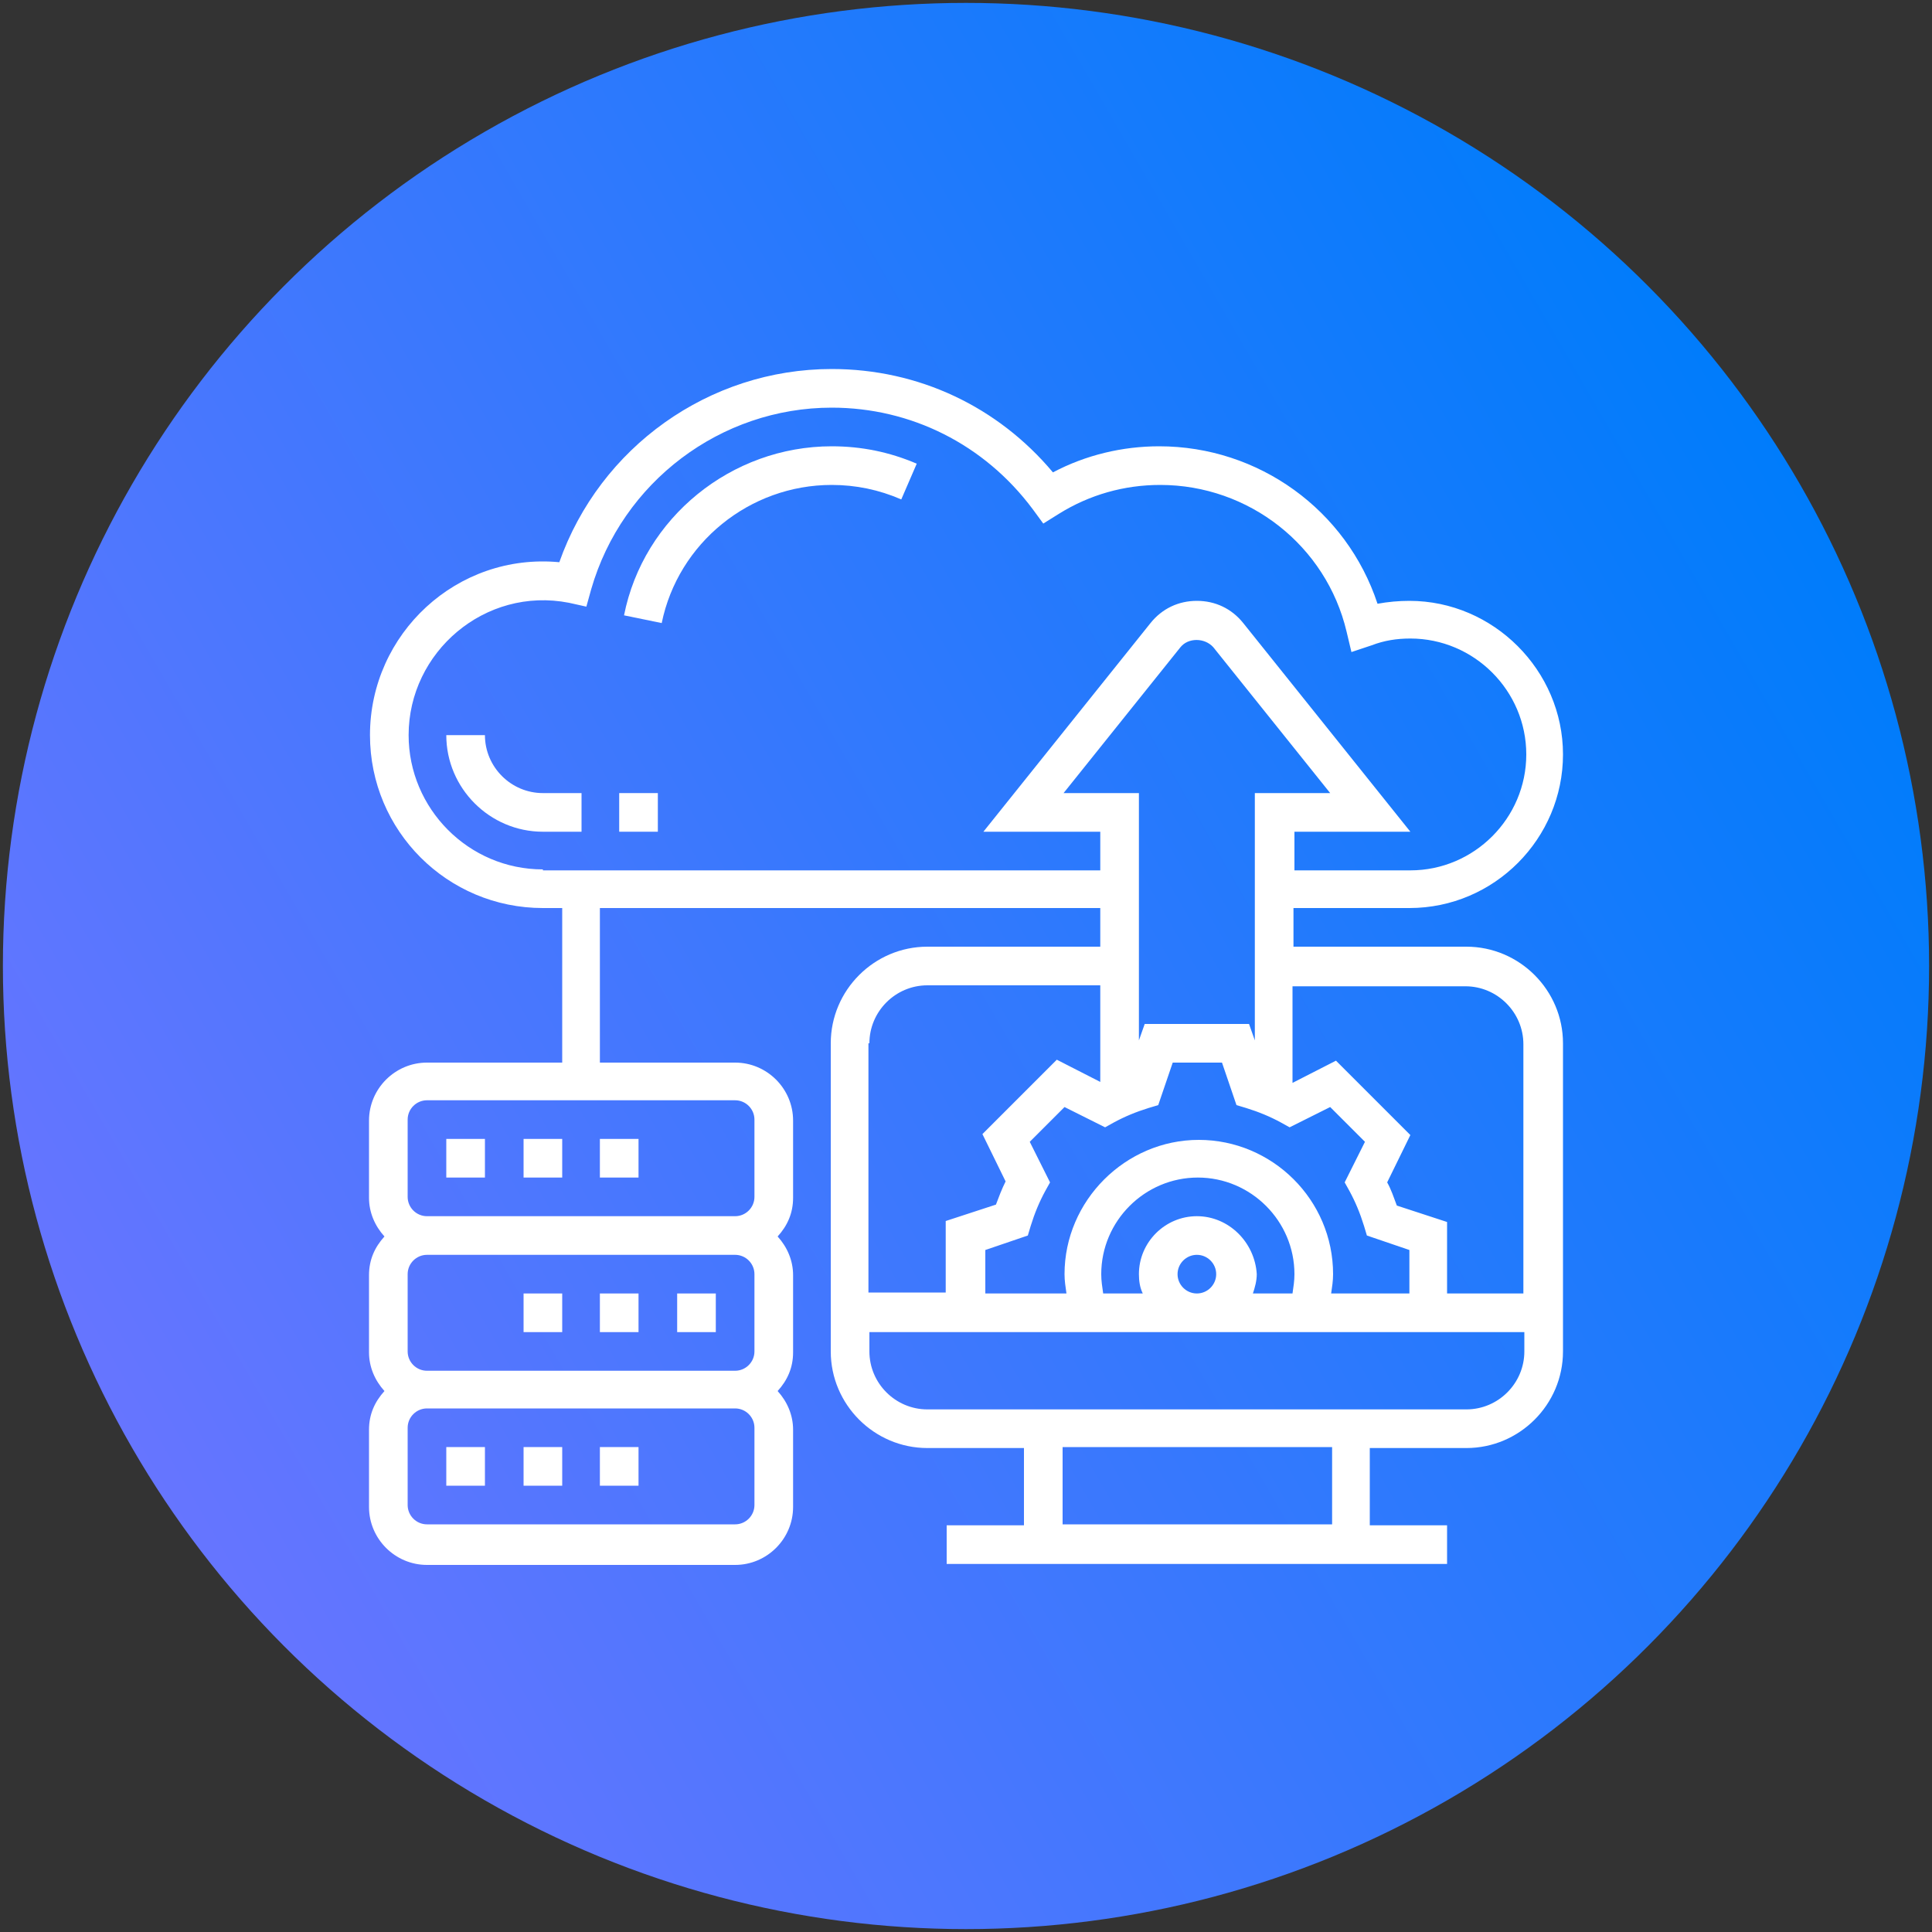 <?xml version="1.0" encoding="utf-8"?>
<!-- Generator: Adobe Illustrator 25.4.1, SVG Export Plug-In . SVG Version: 6.00 Build 0)  -->
<svg version="1.1" id="Layer_1" xmlns="http://www.w3.org/2000/svg" xmlns:xlink="http://www.w3.org/1999/xlink" x="0px" y="0px"
	 viewBox="0 0 200 200" style="enable-background:new 0 0 200 200;" xml:space="preserve">
<rect x="0" y="0" width="200" height="200" fill="#333333" stroke="none"/>
<style type="text/css">
	.st0{fill:url(#SVGID_1_);}
	.st1{display:none;}
	.st2{display:inline;fill:#FFFFFF;}
	.st3{display:inline;}
	.st4{fill:#FFFFFF;}
	.st5{fill-rule:evenodd;clip-rule:evenodd;fill:#FFFFFF;}
	.st6{display:none;fill:#FFFFFF;}
</style>
<linearGradient id="SVGID_1_" gradientUnits="userSpaceOnUse" x1="13.622" y1="149.87" x2="186.378" y2="50.13">
	<stop  offset="0" style="stop-color:#6675FF"/>
	<stop  offset="1" style="stop-color:#007CFB"/>
</linearGradient>
<circle class="st0" cx="100" cy="100" r="99.7"/>
<g class="st1">
	<path class="st2" d="M156.8,135.9h-1.9V65.9c0-1-0.8-1.9-1.9-1.9h-26.8c-8.3-14.5-26.8-19.5-41.3-11.1c-4.6,2.7-8.5,6.5-11.1,11.1
		H47c-1,0-1.9,0.8-1.9,1.9v70.1h-1.9c-1,0-1.9,0.8-1.9,1.9c0,7.3,5.9,13.3,13.3,13.3l90.8,0.1h0c7.4,0,13.4-6,13.4-13.4
		C158.7,136.8,157.9,135.9,156.8,135.9z M151.1,67.7v3.8h-21.8c-0.3-1.3-0.7-2.6-1.2-3.8H151.1z M100,52.6
		c14.6,0,26.5,11.9,26.5,26.5s-11.9,26.5-26.5,26.5S73.5,93.8,73.5,79.1C73.5,64.5,85.4,52.6,100,52.6z M71.9,67.7
		c-0.5,1.2-0.9,2.5-1.2,3.8H48.9v-3.8H71.9z M48.9,75.3H70c-2.2,16.6,9.5,31.8,26.1,34s31.8-9.5,34-26.1c0.4-2.6,0.4-5.3,0-8h21.1
		v60.6h-32.2c-0.2,0-0.5,0-0.7,0.1l-9.1,3.7H90.9l-9.1-3.7c-0.2-0.1-0.5-0.1-0.7-0.1H48.9V75.3z M152.1,144.6
		c-1.8,1.8-4.2,2.8-6.8,2.8l0,0l-90.8-0.1c-4.5,0-8.4-3.2-9.3-7.6h35.4l9.1,3.7c0.2,0.1,0.5,0.1,0.7,0.1h18.9c0.2,0,0.5,0,0.7-0.1
		l9.1-3.7h35.4C154.4,141.6,153.5,143.3,152.1,144.6z"/>
	<path class="st2" d="M81.1,86.7V75.3h0.5l3.4,10.1c0.3,0.8,1,1.3,1.8,1.3h3.8c1,0,1.9-0.8,1.9-1.9V71.5h-3.8v11.4h-0.5l-3.4-10.1
		c-0.3-0.8-1-1.3-1.8-1.3h-3.8c-1,0-1.9,0.8-1.9,1.9v13.3H81.1z"/>
	<path class="st2" d="M96.2,86.7h9.5v-3.8h-7.6V81h5.7v-3.8h-5.7v-1.9h7.6v-3.8h-9.5c-1,0-1.9,0.8-1.9,1.9v11.4
		C94.3,85.8,95.2,86.7,96.2,86.7z"/>
	<path class="st2" d="M109.5,86.7h11.4c1,0,1.9-0.8,1.9-1.9V71.5h-3.8v11.4H117v-9.5h-3.8v9.5h-1.9V71.5h-3.8v13.3
		C107.6,85.8,108.4,86.7,109.5,86.7z"/>
	<path class="st2" d="M77.9,109.9l-2.8,2.4c-3.7-5.1-10.8-6.3-16-2.6c-5.1,3.7-6.3,10.8-2.6,16c3.7,5.1,10.8,6.3,16,2.6
		c3.9-2.8,5.7-7.8,4.3-12.4l3.6-3.1L77.9,109.9z M73.5,118.9c0,4.2-3.4,7.6-7.6,7.6c-4.2,0-7.6-3.4-7.6-7.6c0-4.2,3.4-7.6,7.6-7.6
		c2.6,0,5,1.3,6.4,3.4l-6.2,5.3l-2.5-2.5l-2.7,2.7l3.8,3.8c0.7,0.7,1.8,0.7,2.6,0.1l6.3-5.4C73.5,118.8,73.5,118.8,73.5,118.9z"/>
</g>
<g class="st1">
	<g id="Page-1_7_" class="st3">
		<g id="_x30_08---Repair-Computer" transform="translate(-1)">
			<path id="Shape_00000034072462941221458660000013903321154627545526_" class="st4" d="M146.9,49H55.1c-2.9,0.1-5.2,2.5-5.1,5.4
				v74.2c-0.1,2.9,2.2,5.3,5.1,5.4h29.6l-3.4,6.8h-5.8c-2.8,0-5.1,2.3-5.1,5.1s2.3,5.1,5.1,5.1h51c2.8,0,5.1-2.3,5.1-5.1
				s-2.3-5.1-5.1-5.1h-5.8l-3.4-6.8h29.6c2.9-0.1,5.2-2.5,5.1-5.4V54.4C152.1,51.5,149.8,49.1,146.9,49z M55.1,52.4h91.9
				c1,0.1,1.8,1,1.7,2v66H53.4v-66C53.3,53.4,54.1,52.5,55.1,52.4L55.1,52.4z M128.2,145.9c0,0.9-0.8,1.7-1.7,1.7h-51
				c-0.9,0-1.7-0.8-1.7-1.7c0-0.9,0.8-1.7,1.7-1.7h51C127.5,144.2,128.2,145,128.2,145.9z M117,140.8H85l3.4-6.8h25.1L117,140.8z
				 M146.9,130.6H55.1c-1-0.1-1.8-1-1.7-2v-4.8h95.3v4.8C148.7,129.6,147.9,130.5,146.9,130.6L146.9,130.6z"/>
			<path id="Shape_19_" class="st4" d="M72.8,114.6c3.3,3.3,8.6,3.3,11.9,0l15-15l14.5,14.5c4,4,10.5,4,14.4,0c4-4,4-10.5,0-14.4
				l-8.4-8.4c7.4-3.1,12-10.6,11.3-18.7c-0.1-1.6-1.2-3-2.7-3.5c-1.5-0.6-3.3-0.2-4.4,1l-4.8,4.7c-0.4,0.4-0.9,0.5-1.4,0.5l-4.2-0.6
				c-0.7-0.1-1.3-0.7-1.4-1.4l-0.6-4.1c-0.1-0.5,0.1-1,0.5-1.4l4.7-4.7c1.2-1.2,1.5-2.9,1-4.4c-0.5-1.5-1.9-2.6-3.5-2.7
				c-4.9-0.4-9.7,1.1-13.4,4.2c-3.7,3.1-6.1,7.6-6.5,12.5l-6.3-6.4l-2.3-4.6c-0.6-1.1-1.6-2.1-2.7-2.6l-6.9-2.9
				c-1.3-0.6-2.9-0.3-3.9,0.8L71.4,58c-1,1-1.3,2.6-0.8,3.9l2.9,6.9c0.5,1.2,1.4,2.1,2.6,2.7l4.5,2.3l10.4,10.5l-18.3,18.3
				C69.6,105.9,69.6,111.3,72.8,114.6L72.8,114.6z M126.2,102c1.7,1.7,2.4,4.2,1.8,6.6c-0.6,2.3-2.5,4.2-4.8,4.8
				c-2.4,0.6-4.9,0-6.6-1.8l-14.5-14.5l3.6-3.6l14.5,14.5c0.7,0.6,1.7,0.6,2.4,0c0.7-0.7,0.7-1.7,0-2.4l-13.4-13.4
				c2.4,0.5,4.9,0.6,7.3,0.1L126.2,102z M82.9,71.3c-0.1-0.1-0.3-0.2-0.5-0.3l-4.7-2.4c-0.4-0.2-0.8-0.6-1-1l-2.9-6.9
				c0-0.1,0-0.1,0-0.2l1.2-1.2c0.1-0.1,0.1-0.1,0.2,0l6.9,2.9c0.5,0.2,0.8,0.5,1.1,1l2.4,4.8c0.1,0.2,0.2,0.3,0.3,0.4l9.2,9.3
				c0.1,0.8,0.3,1.5,0.6,2.3L93.5,82L82.9,71.3z M75.2,105.1l23.5-23.5c0.5-0.5,0.6-1.2,0.4-1.8c-1.8-4.6-1.2-9.9,1.6-14
				c2.8-4.1,7.4-6.6,12.4-6.6c0.4,0,0.9,0,1.4,0.1c0.3,0,0.5,0.2,0.6,0.5c0.1,0.3,0.1,0.6-0.2,0.9l-4.7,4.7
				c-1.1,1.1-1.7,2.7-1.4,4.3l0.6,4.1c0.3,2.2,2.1,4,4.3,4.3l4.2,0.6c1.6,0.2,3.1-0.3,4.3-1.4l4.8-4.7c0.2-0.2,0.6-0.3,0.9-0.2
				c0.3,0.1,0.5,0.3,0.5,0.6c0.4,4.4-1.2,8.8-4.3,12c-4.2,4.2-10.6,5.6-16.1,3.4c-0.6-0.2-1.3-0.1-1.8,0.4l-23.5,23.5
				c-1.3,1.3-3.1,1.8-4.8,1.3c-1.7-0.5-3.1-1.8-3.5-3.5C73.5,108.2,74,106.3,75.2,105.1L75.2,105.1z"/>
			<path id="Path_15_" class="st5" d="M81.2,107.9c0.5,0,0.9-0.2,1.2-0.5l17.8-17.8c0.4-0.4,0.6-1.1,0.4-1.6c-0.2-0.6-0.6-1-1.2-1.2
				s-1.2,0-1.6,0.4L80,105c-0.5,0.5-0.6,1.2-0.4,1.9C79.9,107.5,80.5,107.9,81.2,107.9L81.2,107.9z"/>
		</g>
	</g>
</g>
<g class="st1">
	<g id="Page-1_9_" class="st3">
		<g id="_x30_10---PC-Tower-Repair">
			<path id="Shape_23_" class="st4" d="M60.6,143.7v1.9c0,3,2.4,5.4,5.4,5.4h14.3c3,0,5.4-2.4,5.4-5.4v-1.8h35.7v1.8
				c0,3,2.4,5.4,5.4,5.4h14.3c3,0,5.4-2.4,5.4-5.4v-1.8c3,0,5.4-2.4,5.4-5.4V69.7l5.5-5.5c1.4-1.3,1.9-3.3,1.5-5.1
				c-1-3.6-3-6.8-5.7-9.3c-2.5-2.7-5.7-4.7-9.3-5.7c-1.9-0.4-3.8,0.1-5.1,1.5L133,51H62.4c-5.9,0-10.7,4.8-10.7,10.7v71.4
				C51.7,138.4,55.4,142.8,60.6,143.7L60.6,143.7z M82,145.6c0,1-0.8,1.8-1.8,1.8H65.9c-1,0-1.8-0.8-1.8-1.8v-1.8H82L82,145.6
				L82,145.6z M142.7,145.6c0,1-0.8,1.8-1.8,1.8h-14.3c-1,0-1.8-0.8-1.8-1.8v-1.8h17.8V145.6z M141,48.1c0.4-0.5,1.1-0.7,1.7-0.6
				c2.9,0.9,5.6,2.5,7.6,4.8c2.2,2.1,3.9,4.7,4.8,7.6c0.1,0.6-0.1,1.3-0.6,1.7l-13.3,13.2c-2-0.8-4.3-0.3-5.8,1.3
				c-1.5,1.5-2,3.8-1.2,5.8l-0.9,0.9c-0.6,0.7-1.6,0.8-2.3,0.2l-11.5-11.5c-0.3-0.3-0.4-0.6-0.4-1c0-0.5,0.2-0.9,0.6-1.3l1-0.9
				c2,0.8,4.3,0.3,5.8-1.3s2-3.8,1.2-5.8L141,48.1z M124.2,61.8c0,0.3,0.1,0.6,0.2,0.9c0.2,0.7,0,1.4-0.5,2c-0.5,0.5-1.3,0.7-2,0.5
				c-1.4-0.6-2.9-0.2-3.9,0.8l-0.9,0.9c-1,1-1.6,2.3-1.6,3.6c-0.1,1.4,0.4,2.7,1.4,3.7l2,2L102,93l-3.9,1.7c0,0-0.1,0-0.1,0v-33
				H124.2z M124,81.2l-16.9,16.9c-0.3,0.3-0.6,0.7-0.8,1.1l-1.7,3.9c-0.2,0.5-0.6,1-1.1,1.2l-6.8,3.8l-2.2-2.2l3.8-6.8
				c0.3-0.5,0.7-0.9,1.2-1.1l3.9-1.7c0.4-0.2,0.8-0.4,1.1-0.8l16.9-16.9L124,81.2z M101.6,124.2h-3.6v-7.1h3.6V124.2z M101.6,113.5
				h-3.6v-2.1c0.1,0,0.1,0,0.2-0.1l3.4-1.9L101.6,113.5L101.6,113.5z M105.2,107.5L105.2,107.5c1.2-0.7,2.2-1.7,2.7-2.9h18.7V126
				h-21.4L105.2,107.5z M94.5,98.6l-3.2,5.8c-0.7,1.3-0.5,2.8,0.6,3.8l2.5,2.5c0,0,0.1,0.1,0.1,0.1v22.3H71.1
				c-0.8-4.5-4.3-8-8.8-8.8l0-53.9c4.5-0.8,8-4.3,8.7-8.8h23.4V98.6z M98.1,127.8h4.1c0.6,1.1,1.8,1.8,3.1,1.8h21.4
				c2,0,3.6-1.6,3.6-3.6v-21.4c0-2-1.6-3.6-3.6-3.6h-17.2l0.2-0.4l16.9-16.9l2,2c0.9,0.9,2.2,1.4,3.5,1.4c1.5,0,2.9-0.6,3.9-1.6
				l0.9-0.9c1.1-1,1.4-2.6,0.8-3.9c-0.2-0.7,0-1.4,0.5-2c0.5-0.5,1.3-0.7,2-0.5c0.3,0.1,0.6,0.2,0.9,0.2l0,46
				c-4.5,0.8-8,4.3-8.8,8.8H98.1V127.8z M55.2,61.8c0-3.9,3.2-7.1,7.1-7.1h67.1l-3.6,3.6H71.1c-1.7,0-3.2,1.3-3.5,3
				c-0.5,3-2.8,5.3-5.8,5.8c-1.7,0.3-3,1.8-3,3.5v53.9c0,1.7,1.3,3.2,3,3.5c3,0.5,5.3,2.8,5.8,5.8c0.3,1.7,1.8,3,3.5,3h61
				c1.7,0,3.2-1.3,3.5-3c0.5-3,2.8-5.3,5.8-5.8c1.7-0.3,3-1.8,3-3.5V76.8l3.6-3.6v65.3c0,1-0.8,1.8-1.8,1.8H62.4
				c-3.9,0-7.1-3.2-7.1-7.1V61.8z"/>
			<path id="Shape_22_" class="st4" d="M83.8,108.2H71.3c-3,0-5.4,2.4-5.4,5.4v3.6c0,3,2.4,5.4,5.4,5.4h12.5c3,0,5.4-2.4,5.4-5.4
				v-3.6C89.1,110.6,86.7,108.2,83.8,108.2L83.8,108.2z M85.6,117.1c0,1-0.8,1.8-1.8,1.8H71.3c-1,0-1.8-0.8-1.8-1.8v-3.6
				c0-1,0.8-1.8,1.8-1.8h12.5c1,0,1.8,0.8,1.8,1.8V117.1z"/>
			<path id="Shape_21_" class="st4" d="M83.8,90.3H71.3c-3,0-5.4,2.4-5.4,5.4v3.6c0,3,2.4,5.4,5.4,5.4h12.5c3,0,5.4-2.4,5.4-5.4
				v-3.6C89.1,92.7,86.7,90.3,83.8,90.3L83.8,90.3z M85.6,99.2c0,1-0.8,1.8-1.8,1.8H71.3c-1,0-1.8-0.8-1.8-1.8v-3.6
				c0-1,0.8-1.8,1.8-1.8h12.5c1,0,1.8,0.8,1.8,1.8V99.2z"/>
			<path id="Shape_20_" class="st4" d="M65.9,77.8v3.6c0,3,2.4,5.4,5.4,5.4h12.5c3,0,5.4-2.4,5.4-5.4v-3.6c0-3-2.4-5.4-5.4-5.4H71.3
				C68.3,72.5,65.9,74.9,65.9,77.8L65.9,77.8z M69.5,77.8c0-1,0.8-1.8,1.8-1.8h12.5c1,0,1.8,0.8,1.8,1.8v3.6c0,1-0.8,1.8-1.8,1.8
				H71.3c-1,0-1.8-0.8-1.8-1.8V77.8z"/>
			<g>
				<path id="Path_12_" class="st5" d="M85.6,126h-8.9c-1,0-1.8,0.8-1.8,1.8s0.8,1.8,1.8,1.8h8.9c1,0,1.8-0.8,1.8-1.8
					S86.6,126,85.6,126z"/>
				<path id="Path_11_" class="st5" d="M76.7,68.9h8.9c1,0,1.8-0.8,1.8-1.8c0-1-0.8-1.8-1.8-1.8h-8.9c-1,0-1.8,0.8-1.8,1.8
					C74.9,68.1,75.7,68.9,76.7,68.9z"/>
				<circle id="Oval_5_" class="st5" cx="110.6" cy="109.9" r="1.8"/>
				<path id="Path_10_" class="st5" d="M121.3,118.9h-10.7c-1,0-1.8,0.8-1.8,1.8c0,1,0.8,1.8,1.8,1.8h10.7c1,0,1.8-0.8,1.8-1.8
					S122.3,118.9,121.3,118.9z"/>
				<path id="Path_9_" class="st5" d="M135.6,108.2c1,0,1.8-0.8,1.8-1.8v-3.6c0-1-0.8-1.8-1.8-1.8c-1,0-1.8,0.8-1.8,1.8v3.6
					C133.8,107.4,134.6,108.2,135.6,108.2z"/>
				<path id="Path_8_" class="st5" d="M135.6,118.9c1,0,1.8-0.8,1.8-1.8v-3.6c0-1-0.8-1.8-1.8-1.8c-1,0-1.8,0.8-1.8,1.8v3.6
					C133.8,118.1,134.6,118.9,135.6,118.9z"/>
				<path id="Path_5_" class="st5" d="M133.6,65.8c0.5,0,0.9-0.2,1.3-0.5l8-8c0.5-0.5,0.6-1.1,0.5-1.7c-0.2-0.6-0.6-1.1-1.3-1.3
					c-0.6-0.2-1.3,0-1.7,0.5l-8,8c-0.5,0.5-0.7,1.3-0.4,1.9C132.2,65.4,132.8,65.8,133.6,65.8z"/>
				<path id="Path_6_" class="st5" d="M137.4,70.4c0.7,0.7,1.8,0.7,2.5,0l8-8c0.7-0.7,0.7-1.8,0-2.5c-0.7-0.7-1.8-0.7-2.5,0l-8,8
					C136.7,68.5,136.7,69.7,137.4,70.4L137.4,70.4z"/>
				<circle id="Oval_4_" class="st5" cx="103.4" cy="67.1" r="1.8"/>
				<circle id="Oval_2_" class="st5" cx="110.6" cy="74.2" r="1.8"/>
				<circle id="Oval_3_" class="st5" cx="110.6" cy="67.1" r="1.8"/>
				<path id="Path_7_" class="st5" d="M103.4,86.7c1,0,1.8-0.8,1.8-1.8V74.2c0-1-0.8-1.8-1.8-1.8s-1.8,0.8-1.8,1.8V85
					C101.6,85.9,102.4,86.7,103.4,86.7L103.4,86.7z"/>
			</g>
		</g>
	</g>
</g>
<path class="st6" d="M145.5,137.3c-1.4,0-2.8,0.4-4,1.2l-7-7l4.7-4.7c0.6-0.6,0.6-1.6,0-2.2c0,0,0,0,0,0l-6.7-6.7
	c1.5-2.7,2.7-5.5,3.5-8.4h9.4c0.9,0,1.6-0.7,1.6-1.6V91.3c0-0.9-0.7-1.6-1.6-1.6l0,0H136c-0.8-3-2-5.8-3.5-8.4l6.7-6.7
	c0.6-0.6,0.6-1.6,0-2.2c0,0,0,0,0,0l-4.7-4.7l7-7c3.4,2.2,8,1.2,10.2-2.2s1.2-8-2.2-10.2c-3.4-2.2-8-1.2-10.2,2.2
	c-1.6,2.4-1.6,5.5,0,8l-7,7l-4.7-4.7c-0.6-0.6-1.6-0.6-2.2,0c0,0,0,0,0,0l-6.7,6.7c-2.7-1.5-5.5-2.7-8.4-3.5v-9.4
	c0-0.9-0.7-1.6-1.6-1.6H92.2c-0.9,0-1.6,0.7-1.6,1.6V64c-3,0.8-5.8,2-8.4,3.5l-6.7-6.7c-0.6-0.6-1.6-0.6-2.2,0c0,0,0,0,0,0l-4.7,4.7
	l-7-7c2.2-3.4,1.2-8-2.2-10.2c-3.4-2.2-8-1.2-10.2,2.2c-2.2,3.4-1.2,8,2.2,10.2c2.4,1.6,5.5,1.6,8,0l7,7l-4.7,4.7
	C61,73,61,74,61.6,74.6c0,0,0,0,0,0l6.7,6.7c-1.5,2.7-2.7,5.5-3.5,8.4h-9.4c-0.9,0-1.6,0.7-1.6,1.6v16.5c0,0.9,0.7,1.6,1.6,1.6
	c0,0,0,0,0,0h9.4c0.8,3,2,5.8,3.5,8.4l-6.7,6.7c-0.6,0.6-0.6,1.6,0,2.2c0,0,0,0,0,0l4.7,4.7l-7,7c-3.4-2.2-8-1.2-10.2,2.2
	c-2.2,3.4-1.2,8,2.2,10.2c3.4,2.2,8,1.2,10.2-2.2c1.6-2.4,1.6-5.5,0-8l7-7l4.7,4.7c0.6,0.6,1.6,0.6,2.2,0c0,0,0,0,0,0l6.7-6.7
	c2.7,1.5,5.5,2.7,8.4,3.5v9.4c0,0.9,0.7,1.6,1.6,1.6h16.5c0.9,0,1.6-0.7,1.6-1.6v-9.4c3-0.8,5.8-2,8.4-3.5l6.7,6.7
	c0.6,0.6,1.6,0.6,2.2,0c0,0,0,0,0,0l4.7-4.7l7,7c-2.2,3.4-1.2,7.9,2.2,10.1c3.4,2.2,7.9,1.2,10.1-2.2c2.2-3.4,1.2-7.9-2.2-10.1
	C148.3,137.7,146.9,137.3,145.5,137.3L145.5,137.3z M145.5,50.3c2.3,0,4.2,1.9,4.2,4.2c0,2.3-1.9,4.2-4.2,4.2
	c-2.3,0-4.2-1.9-4.2-4.2C141.3,52.2,143.1,50.3,145.5,50.3z M51.2,54.5c0-2.3,1.9-4.2,4.2-4.2s4.2,1.9,4.2,4.2s-1.9,4.2-4.2,4.2
	C53.1,58.7,51.2,56.8,51.2,54.5z M55.4,148.8c-2.3,0-4.2-1.9-4.2-4.2c0-2.3,1.9-4.2,4.2-4.2s4.2,1.9,4.2,4.2
	C59.6,146.9,57.7,148.8,55.4,148.8z M135.9,73.5l-6.4,6.4c-0.5,0.5-0.6,1.3-0.2,1.9c1.9,3,3.2,6.3,4.1,9.8c0.2,0.7,0.8,1.2,1.5,1.2
	h9.1v13.4h-9.1c-0.7,0-1.3,0.5-1.5,1.2c-0.8,3.5-2.2,6.8-4.1,9.8c-0.4,0.6-0.3,1.4,0.2,1.9l6.4,6.4l-3.6,3.6l-12.5-12.5
	c8.7-9.8,8.7-24.6,0-34.3l12.5-12.5L135.9,73.5z M79.8,109.3h7.4c0.8,4.2,2.5,8.1,5,11.5C86.7,118.7,82.3,114.5,79.8,109.3
	L79.8,109.3z M92.2,78.3c-2.5,3.4-4.2,7.4-5,11.5h-7.4C82.3,84.6,86.7,80.5,92.2,78.3L92.2,78.3z M121,89.9h-7.4
	c-0.8-4.2-2.5-8.1-5-11.5C114.1,80.5,118.5,84.6,121,89.9z M102,122.1v-12.8h8.5C108.9,116,105.7,121,102,122.1z M77.6,99.6
	c0-2.2,0.3-4.5,1-6.6h8c-0.6,4.4-0.6,8.8,0,13.2h-8C78,104,77.6,101.8,77.6,99.6z M89.3,99.6c0-2.2,0.2-4.4,0.5-6.6h9.1v13.2h-9.1
	C89.5,104,89.3,101.8,89.3,99.6z M98.9,77v12.8h-8.5C92,83.1,95.2,78.1,98.9,77z M98.9,109.3v12.8c-3.7-1.1-6.9-6.1-8.5-12.8H98.9z
	 M102,106.2V93h9.1c0.7,4.4,0.7,8.8,0,13.2H102z M102,89.9V77c3.7,1.1,6.9,6.1,8.5,12.8H102z M114.2,93h8c1.3,4.3,1.3,8.9,0,13.2h-8
	C114.8,101.8,114.8,97.3,114.2,93z M113.7,109.3h7.4c-2.5,5.3-6.9,9.4-12.3,11.5C111.2,117.4,112.9,113.4,113.7,109.3z M74.4,64.1
	l6.4,6.4c0.5,0.5,1.3,0.6,1.9,0.2c3-1.9,6.3-3.2,9.8-4.1c0.7-0.2,1.2-0.8,1.2-1.5v-9.1h13.4v9.1c0,0.7,0.5,1.3,1.2,1.5
	c3.5,0.8,6.8,2.2,9.8,4.1c0.6,0.4,1.4,0.3,1.9-0.2l6.4-6.4l3.6,3.6l-12.5,12.5c-9.8-8.7-24.6-8.7-34.3,0L70.8,67.7L74.4,64.1z
	 M65,125.6l6.4-6.4c0.5-0.5,0.6-1.3,0.2-1.9c-1.9-3-3.2-6.3-4.1-9.8c-0.2-0.7-0.8-1.2-1.5-1.2h-9.1V92.9H66c0.7,0,1.3-0.5,1.5-1.2
	c0.8-3.5,2.2-6.8,4.1-9.8c0.4-0.6,0.3-1.4-0.2-1.9L65,73.5l3.6-3.6l12.5,12.5c-8.7,9.8-8.7,24.6,0,34.3l-12.5,12.5L65,125.6z
	 M126.5,135l-6.4-6.4c-0.5-0.5-1.3-0.6-1.9-0.2c-3,1.9-6.3,3.2-9.8,4.1c-0.7,0.2-1.2,0.8-1.2,1.5v9.1H93.7V134
	c0-0.7-0.5-1.3-1.2-1.5c-3.5-0.8-6.8-2.2-9.8-4.1c-0.6-0.4-1.4-0.3-1.9,0.2l-6.4,6.4l-3.6-3.6l12.5-12.5c9.8,8.7,24.6,8.7,34.3,0
	l12.5,12.5L126.5,135z M145.5,148.8c-2.3,0-4.2-1.9-4.2-4.2c0-2.3,1.9-4.2,4.2-4.2s4.2,1.9,4.2,4.2
	C149.7,146.9,147.8,148.8,145.5,148.8L145.5,148.8z"/>
<g class="st1">
	<path class="st2" d="M163.2,91.1H36.8c-3.6,0-6.5,2.9-6.5,6.5v21.8c0,3.6,2.9,6.5,6.5,6.5h126.4c3.6,0,6.5-2.9,6.5-6.5V97.6
		C169.7,94,166.8,91.1,163.2,91.1z M165.4,119.4c0,1.2-1,2.2-2.2,2.2H36.8c-1.2,0-2.2-1-2.2-2.2V97.6c0-1.2,1-2.2,2.2-2.2h126.4
		c1.2,0,2.2,1,2.2,2.2V119.4z"/>
	<path class="st2" d="M48.5,100.9c-4.2,0-7.6,3.4-7.6,7.6c0,4.2,3.4,7.6,7.6,7.6c4.2,0,7.6-3.4,7.6-7.6
		C56.1,104.3,52.7,100.9,48.5,100.9z M48.5,111.8c-1.8,0-3.3-1.5-3.3-3.3s1.5-3.3,3.3-3.3s3.3,1.5,3.3,3.3
		C51.8,110.4,50.3,111.8,48.5,111.8z"/>
	<path class="st2" d="M68.1,100.9c-4.2,0-7.6,3.4-7.6,7.6c0,4.2,3.4,7.6,7.6,7.6c4.2,0,7.6-3.4,7.6-7.6
		C75.7,104.3,72.3,100.9,68.1,100.9z M68.1,111.8c-1.8,0-3.3-1.5-3.3-3.3s1.5-3.3,3.3-3.3s3.3,1.5,3.3,3.3
		C71.4,110.4,69.9,111.8,68.1,111.8z"/>
	<path class="st2" d="M87.7,100.9c-4.2,0-7.6,3.4-7.6,7.6c0,4.2,3.4,7.6,7.6,7.6c4.2,0,7.6-3.4,7.6-7.6
		C95.4,104.3,92,100.9,87.7,100.9z M87.7,111.8c-1.8,0-3.3-1.5-3.3-3.3s1.5-3.3,3.3-3.3s3.3,1.5,3.3,3.3
		C91,110.4,89.5,111.8,87.7,111.8z"/>
	<path class="st2" d="M156.7,102h-6.5c-1.2,0-2.2,1-2.2,2.2c0,1.2,1,2.2,2.2,2.2h6.5c1.2,0,2.2-1,2.2-2.2
		C158.9,103,157.9,102,156.7,102z"/>
	<path class="st2" d="M156.7,110.7h-6.5c-1.2,0-2.2,1-2.2,2.2s1,2.2,2.2,2.2c0,0,0,0,0,0h6.5c1.2,0,2.2-1,2.2-2.2
		C158.9,111.7,157.9,110.7,156.7,110.7C156.7,110.7,156.7,110.7,156.7,110.7z"/>
	<circle class="st2" cx="137.1" cy="108.5" r="2.2"/>
	<circle class="st2" cx="128.3" cy="108.5" r="2.2"/>
	<path class="st2" d="M109.6,72.4c0.8,0.9,2.2,1,3.1,0.3s1-2.2,0.3-3.1c-3.4-3.8-8.3-5.9-13.4-5.7c-4.5,0.1-8.8,2-12,5.3
		c-0.8,0.9-0.8,2.3,0.1,3.1c0.9,0.8,2.3,0.8,3.1-0.1c2.3-2.4,5.5-3.8,8.9-3.9C103.4,68.1,107.1,69.6,109.6,72.4z"/>
	<path class="st2" d="M82.6,65.4c0.6,0,1.1-0.2,1.6-0.6c4.1-4,9.6-6.3,15.3-6.4c6.1-0.3,12,1.9,16.4,6.1c0.8,0.9,2.2,0.9,3.1,0
		c0.9-0.8,0.9-2.2,0-3.1c-5.2-5.1-12.4-7.8-19.7-7.4c-6.9,0.1-13.4,2.9-18.3,7.7c-0.8,0.9-0.8,2.3,0.1,3.1
		C81.5,65.2,82,65.4,82.6,65.4z"/>
	<circle class="st2" cx="100.5" cy="84.6" r="2.2"/>
	<path class="st2" d="M125.4,145l-16.8-13.7c-0.8-0.6-1.7-1-2.7-1H94.2c-1,0-2,0.3-2.7,1L74.6,145c-0.9,0.8-1.1,2.1-0.3,3.1
		c0.8,0.9,2.1,1.1,3.1,0.3l16.8-13.7h11.5c0,0,16.8,13.7,16.8,13.7c0.9,0.7,2.3,0.6,3.1-0.3C126.4,147.1,126.3,145.8,125.4,145
		C125.4,145,125.4,145,125.4,145z"/>
	<path class="st2" d="M100,141.2c-1.2,0-2.2,1-2.2,2.2v4.4c0,1.2,1,2.2,2.2,2.2s2.2-1,2.2-2.2v-4.4
		C102.2,142.2,101.2,141.2,100,141.2z"/>
	<path class="st2" d="M106.7,79.7c0.9-0.8,1-2.1,0.3-3.1c0,0,0,0,0,0c-3.2-3.6-8.8-3.9-12.4-0.7c-0.2,0.2-0.3,0.3-0.5,0.5
		c-0.8,0.9-0.8,2.3,0.1,3.1c0.9,0.8,2.3,0.8,3.1-0.1c0,0,0,0,0,0c0.8-0.8,1.9-1.3,3-1.3c1.3-0.1,2.5,0.4,3.3,1.4
		C104.4,80.3,105.7,80.4,106.7,79.7z"/>
</g>
<g class="st1">
	<path class="st2" d="M146.4,106.4c-1.1,0-1.9,0.9-1.9,1.9c0,0,0,0,0,0v16.2c0,1.1-0.9,1.9-1.9,1.9H52c-1.1,0-1.9-0.9-1.9-1.9V66.7
		c0-1.1,0.9-1.9,1.9-1.9h40.2c1.1,0,1.9-0.9,1.9-1.9S93.2,61,92.2,61H52c-3.2,0-5.8,2.6-5.8,5.8v57.8c0,3.2,2.6,5.8,5.8,5.8h37.2
		v5.9c0,1.5-0.2,3.1-0.6,4.6c-20.5,1.2-28,6.6-28.3,6.8c-0.8,0.7-1,1.9-0.3,2.7c0.6,0.8,1.8,1,2.6,0.4c0.1-0.1,9-6.3,34.7-6.3
		c27.5,0.1,33.4,6.3,35.8,6.7c1.1,0,1.9-0.9,1.9-2c0-0.6-0.3-1.1-0.7-1.5c-0.3-0.3-7.8-5.6-28.3-6.8c-0.6-3.5-0.8-7-0.6-10.5h37.2
		c3.2,0,5.8-2.6,5.8-5.8v-16.2C148.3,107.2,147.5,106.4,146.4,106.4C146.4,106.4,146.4,106.4,146.4,106.4z M92.6,140.6
		c0.3-1.4,0.5-2.9,0.5-4.4v-5.9h8.4c-0.2,3.4,0,6.9,0.5,10.3C99,140.5,95.6,140.5,92.6,140.6z"/>
	<path class="st2" d="M150,73.6c-0.1,0-0.2-0.1-0.2-0.2c-0.6-3.3-2.3-5.6-3.2-8.2c1.4-1.6,1.3-4.1-0.2-5.6l-3.2-3.2
		c-1.5-1.5-4-1.6-5.6-0.2c-2.6-1.3-5.3-2.4-8.1-3.2c-0.1,0-0.2-0.1-0.2-0.3c-0.2-2.1-2-3.8-4.1-3.8h-4.6c-2.1,0-3.9,1.6-4.1,3.7
		c0,0.1-0.1,0.3-0.2,0.3c-2.8,0.7-5.4,1.8-7.8,3.2c-0.1,0.1-0.2,0-0.3,0c-1.6-1.4-4.1-1.3-5.6,0.2l-3.2,3.2
		c-1.5,1.5-1.6,3.9-0.2,5.6c-0.9,2.5-2.6,4.8-3.2,8.2c0,0.1-0.1,0.2-0.3,0.2c-2.1,0.2-3.8,2-3.8,4.1v4.6c0,2.2,1.6,3.9,3.8,4.1
		c0.1,0,0.2,0.1,0.2,0.2c0.6,3.4,2.3,5.6,3.2,8.2c-1.4,1.6-1.3,4.1,0.2,5.6l3.2,3.2c1.5,1.5,3.9,1.6,5.6,0.2c0.1-0.1,0.2-0.1,0.3,0
		c2.4,1.5,5.1,2.6,7.8,3.2c0.1,0,0.2,0.2,0.2,0.3c0.2,2.1,2,3.7,4.1,3.7h4.6c2.2,0,3.9-1.6,4.1-3.8c0-0.1,0.1-0.2,0.2-0.2
		c2.8-0.8,5.5-1.9,8.1-3.2c1.6,1.4,4.1,1.3,5.6-0.2l3.2-3.2c1.5-1.5,1.6-3.9,0.2-5.6c0.9-2.5,2.6-4.8,3.2-8.2c0-0.1,0.1-0.2,0.3-0.2
		c2.1-0.2,3.8-2,3.8-4.1v-4.6C153.8,75.6,152.1,73.8,150,73.6z M149.9,82.3c0,0.2-0.1,0.3-0.3,0.3c-1.8,0.1-3.2,1.4-3.6,3.1
		c-0.6,2.4-1.5,4.7-2.8,6.7c-0.9,1.5-0.8,3.4,0.4,4.8c0.1,0.1,0.1,0.3,0,0.4l-3.2,3.2c-0.1,0.1-0.3,0.1-0.4,0
		c-1.3-1.1-3.3-1.3-4.8-0.4c-2.1,1.3-4.4,2.2-6.7,2.8c-1.7,0.4-3,1.9-3.1,3.7c0,0.2-0.1,0.3-0.3,0.3h-4.6c-0.2,0-0.3-0.2-0.3-0.3
		c0,0,0,0,0,0c-0.2-1.7-1.4-3.2-3.1-3.6c-2.4-0.6-4.7-1.5-6.7-2.8c-1.5-0.9-3.4-0.8-4.8,0.4c-0.1,0.1-0.3,0.1-0.4,0l-3.2-3.2
		c-0.1-0.1-0.1-0.3,0-0.4c1.1-1.3,1.3-3.3,0.4-4.8c-1.3-2.1-2.2-4.4-2.8-6.7c-0.4-1.7-1.9-3-3.7-3.1c-0.2,0-0.3-0.1-0.3-0.3v-4.6
		c0-0.2,0.1-0.3,0.3-0.3c1.8-0.1,3.2-1.4,3.6-3.1c0.6-2.4,1.5-4.7,2.8-6.7c0.9-1.5,0.8-3.4-0.4-4.8c-0.1-0.1-0.1-0.3,0-0.4l3.2-3.2
		c0.1-0.1,0.3-0.1,0.4,0c1.3,1.1,3.3,1.3,4.8,0.4c2.1-1.3,4.4-2.2,6.7-2.8c1.7-0.4,2.9-1.8,3.1-3.6c0-0.2,0.1-0.3,0.3-0.3
		c0,0,0,0,0,0h4.6c0.2,0,0.3,0.1,0.3,0.3c0.1,1.8,1.4,3.2,3.1,3.6c2.4,0.6,4.7,1.5,6.7,2.8c1.5,0.9,3.4,0.8,4.8-0.4
		c0.1-0.1,0.3-0.1,0.4,0l3.2,3.2c0.1,0.1,0.1,0.3,0,0.4c-1.1,1.3-1.3,3.3-0.4,4.8c1.3,2.1,2.2,4.4,2.8,6.7c0.4,1.7,1.9,3,3.7,3.1
		c0.2,0,0.3,0.1,0.3,0.3V82.3z"/>
	<path class="st2" d="M122.7,61.8c-10,0-18.2,8.1-18.2,18.2c0,10,8.1,18.2,18.2,18.2S140.9,90,140.9,80c0,0,0,0,0,0
		C140.9,69.9,132.8,61.8,122.7,61.8z M122.7,94.3c-7.9,0-14.3-6.4-14.3-14.3c0-7.9,6.4-14.3,14.3-14.3s14.3,6.4,14.3,14.3
		c0,0,0,0,0,0C137.1,87.9,130.7,94.3,122.7,94.3z"/>
	<path class="st2" d="M66,101.8c-0.7-0.7-2-0.8-2.7,0c0,0,0,0,0,0l-6.5,6.5c-0.7,0.7-0.8,2,0,2.7c0,0,0,0,0,0l6.5,6.5
		c0.7,0.7,2,0.7,2.7,0c0.7-0.7,0.7-2,0-2.7l0,0l-5.1-5.1l5.1-5.1C66.8,103.7,66.8,102.5,66,101.8C66,101.8,66,101.8,66,101.8z"/>
	<path class="st2" d="M86,114.7c-0.7,0.7-0.7,2,0,2.7c0.7,0.7,2,0.7,2.7,0l0,0l6.5-6.5c0.7-0.7,0.8-2,0-2.7c0,0,0,0,0,0l-6.5-6.5
		c-0.7-0.7-2-0.7-2.7,0s-0.7,2,0,2.7l5.1,5.1L86,114.7z"/>
	<path class="st2" d="M75.8,102.7l-3.2,13c-0.3,1,0.4,2.1,1.4,2.3c1,0.3,2.1-0.4,2.3-1.4l3.2-13c0.2-1-0.4-2.1-1.4-2.3
		C77,101,76,101.7,75.8,102.7z"/>
</g>
<g class="st1">
	<path class="st2" d="M66.5,90.2h-6c-1.1,0-1.9,0.9-1.9,2c0,1,0.9,1.9,1.9,1.9h15.8c1.1,0,1.9-0.9,1.9-2c0-1-0.9-1.9-1.9-1.9h-6v-4
		h16.8c2.1,0,3.9-1.7,3.9-3.9V54.6c0-2.1-1.7-3.9-3.9-3.9H49.7c-2.1,0-3.9,1.7-3.9,3.9v27.7c0,2.1,1.7,3.9,3.9,3.9h16.8L66.5,90.2z
		 M49.7,82.3V54.6h37.6l0,27.7H49.7z"/>
	<path class="st2" d="M150.3,105.9h-37.6c-2.1,0-3.9,1.7-3.9,3.9v27.7c0,2.1,1.7,3.9,3.9,3.9h16.8v4h-6c-1.1,0-1.9,0.9-1.9,2
		c0,1,0.9,1.8,1.9,1.9h15.8c1.1,0,1.9-0.9,1.9-1.9c0-1.1-0.9-1.9-1.9-1.9h-6v-4h16.8c2.1,0,3.9-1.7,3.9-3.9v-27.7
		C154.2,107.7,152.5,106,150.3,105.9z M112.8,137.5v-27.7h37.6l0,27.7H112.8z"/>
	<path class="st2" d="M85,130.2c-0.9-0.6-2.1-0.3-2.7,0.6c-0.2,0.3-0.3,0.7-0.3,1v3.1c-10.3-0.9-18.8-8.3-21.1-18.4
		c1-4.4,3.1-8.3,6.3-11.5c0.8-0.8,0.8-2,0-2.7c-0.8-0.8-2-0.8-2.7,0c0,0,0,0,0,0c-3.8,3.8-6.4,8.6-7.4,13.8
		c-3,14.9,6.7,29.5,21.7,32.4c1.1,0.2,2.2,0.4,3.3,0.5l0,3.2c0,1.1,0.9,1.9,1.9,1.9c0.4,0,0.8-0.1,1.1-0.3l15.3-10.2
		c0.9-0.6,1.1-1.8,0.5-2.7c-0.1-0.2-0.3-0.4-0.5-0.5L85,130.2z M85.9,148.6v-1.5c0-1.1-0.9-1.9-1.9-1.9c-11.3,0-20.9-8-23.1-19
		c5.1,7.9,13.8,12.7,23.1,12.7c1.1,0,1.9-0.9,1.9-1.9v-1.5l9.9,6.6L85.9,148.6z"/>
	<path class="st2" d="M115,69.8c0.9,0.6,2.1,0.3,2.7-0.6c0.2-0.3,0.3-0.7,0.3-1v-3.1c10.3,0.9,18.8,8.3,21.1,18.4
		c-1,4.4-3.1,8.3-6.3,11.5c-0.8,0.8-0.8,2,0,2.7s2,0.8,2.7,0c0,0,0,0,0,0c3.8-3.8,6.4-8.6,7.4-13.8c3-14.9-6.7-29.5-21.7-32.4
		c-1.1-0.2-2.2-0.4-3.3-0.5l0-3.2c0-1.1-0.9-1.9-2-1.9c-0.4,0-0.7,0.1-1,0.3L99.7,56.3c-0.9,0.6-1.1,1.8-0.5,2.7
		c0.1,0.2,0.3,0.4,0.5,0.5L115,69.8z M114.1,51.3v1.5c0,1.1,0.9,1.9,1.9,1.9c11.3,0,20.9,8,23.1,19c-5.1-7.9-13.8-12.7-23.1-12.7
		c-1.1,0-1.9,0.9-1.9,1.9v1.5l-9.9-6.6L114.1,51.3z"/>
</g>
<path class="st6" d="M81.4,104.9c0.4-0.9,1.4-1.3,2.2-0.9c0.5,0.2,1.1,0.4,1.7,0.6c0.9,0.3,1.4,1.3,1.1,2.1
	c-0.3,0.9-1.3,1.4-2.1,1.1c-0.7-0.2-1.4-0.5-2-0.7C81.4,106.8,81,105.8,81.4,104.9L81.4,104.9z M82.3,120.7c0.6,0.3,1.3,0.5,2,0.7
	c0.9,0.3,1.9-0.2,2.1-1.1c0.3-0.9-0.2-1.9-1.1-2.1c-0.6-0.2-1.2-0.4-1.7-0.6c-0.9-0.4-1.9,0.1-2.2,0.9
	C81,119.3,81.4,120.3,82.3,120.7L82.3,120.7z M85.3,131.6c-0.6-0.2-1.2-0.4-1.7-0.6c-0.9-0.4-1.9,0.1-2.2,0.9
	c-0.3,0.9,0.1,1.8,0.9,2.2c0.6,0.3,1.3,0.5,2,0.7c0.9,0.3,1.9-0.2,2.1-1.1S86.2,131.9,85.3,131.6L85.3,131.6L85.3,131.6z M100,143.8
	c-6.2,0-12-0.9-16.4-2.4c-5.2-1.9-7-4.2-7.5-6.1c-0.1-0.2-0.2-0.5-0.2-0.7v-31.4h-2.4c-7.8,0-14.1-6.3-14.1-14.1
	c0-6.5,4.4-12.2,10.7-13.7c1-11.6,11.2-20.2,22.7-19.2c6.8,0.6,12.9,4.4,16.4,10.3c6.6-0.7,12.9,2.6,16.1,8.4h1.3
	c7.8,0,14.1,6.3,14.1,14.1s-6.3,14.1-14.1,14.1h-2.4v30.9c0,2.1-1.3,5-7.7,7.3C112,142.9,106.2,143.8,100,143.8L100,143.8z
	 M120.8,93.7c0-2.6-8.1-6.3-20.8-6.3s-20.7,3.7-20.8,6.3c0,2.6,8.1,6.3,20.8,6.3S120.7,96.2,120.8,93.7z M75.9,99.8v-6.1v0
	c0-2.1,1.4-5,7.7-7.3c4.4-1.6,10.3-2.5,16.4-2.5s12,0.9,16.4,2.5c6.4,2.3,7.7,5.2,7.7,7.3v0v6.1h2.4c5.9,0,10.7-4.8,10.7-10.7
	c0-5.9-4.8-10.7-10.7-10.7h-2.3c-0.7,0-1.3-0.4-1.5-1c-2.5-5.4-8.3-8.4-14.1-7.3c-0.7,0.1-1.5-0.2-1.8-0.9
	c-4.4-8.7-15-12.1-23.7-7.7c-5.8,3-9.5,8.9-9.6,15.4c0,0.8-0.6,1.5-1.5,1.7c-5.9,0.8-9.9,6.3-9.1,12.1c0.8,5.3,5.3,9.2,10.6,9.2
	L75.9,99.8z M79.3,107.1c0,2.6,8.1,6.3,20.8,6.3s20.8-3.7,20.8-6.3v-8.3c-1.3,0.9-2.8,1.6-4.3,2.1c-4.4,1.6-10.3,2.4-16.4,2.4
	c-6.2,0-12-0.9-16.4-2.4c-1.5-0.5-3-1.2-4.3-2.1L79.3,107.1z M79.3,120.6c0,2.6,8.1,6.3,20.8,6.3s20.8-3.7,20.8-6.3v-8.3
	c-1.3,0.9-2.8,1.6-4.3,2.1c-4.4,1.6-10.3,2.5-16.4,2.5c-6.2,0-12-0.9-16.4-2.5c-1.5-0.5-3-1.2-4.3-2.1L79.3,120.6z M100,140.4
	c12.7,0,20.8-3.7,20.8-6.3v-8.3c-1.3,0.9-2.8,1.6-4.3,2.1c-4.4,1.6-10.3,2.5-16.4,2.5c-6.2,0-12-0.9-16.4-2.5
	c-1.5-0.5-3-1.2-4.3-2.1v8.3C79.3,136.7,87.3,140.4,100,140.4L100,140.4z M157.5,100c0,28.9-21.5,53.3-50.1,57v5.2
	c0,0.9-0.8,1.7-1.7,1.7c-0.3,0-0.6-0.1-0.9-0.2l-11.2-6.5c-0.8-0.5-1.1-1.5-0.6-2.3c0.1-0.3,0.4-0.5,0.6-0.6l11.2-6.5
	c0.8-0.5,1.9-0.2,2.3,0.6c0.1,0.3,0.2,0.6,0.2,0.8v4.3c29.6-4.1,50.3-31.3,46.2-60.9c-2.6-19-15.1-35.2-32.8-42.6
	c-0.9-0.4-1.3-1.4-0.9-2.2c0.4-0.9,1.4-1.3,2.2-0.9l0,0C143.5,55.8,157.5,76.7,157.5,100L157.5,100z M103.9,159.2v-7.1l-6.1,3.5
	L103.9,159.2z M80.2,152.1c-0.4,0.9-1.4,1.3-2.2,0.9c0,0,0,0,0,0c-29.3-12.2-43.2-45.8-31-75.1c7.9-19,25.3-32.3,45.7-35v-5.2
	c0-0.9,0.8-1.7,1.7-1.7c0.3,0,0.6,0.1,0.8,0.2l11.2,6.5c0.8,0.5,1.1,1.5,0.6,2.3c-0.1,0.3-0.4,0.5-0.6,0.6l-11.2,6.5
	c-0.8,0.5-1.9,0.2-2.3-0.6c-0.1-0.3-0.2-0.6-0.2-0.8v-4.4c-29.6,4.1-50.3,31.3-46.2,60.9c2.6,19,15.1,35.2,32.8,42.6
	C80.1,150.3,80.6,151.3,80.2,152.1L80.2,152.1z M96.1,40.8v7.1l6.1-3.5L96.1,40.8z"/>
<g>
	<path class="st4" d="M151.8,98h-17.9v-4h12c8.8,0,15.9-7.2,15.9-15.9s-7.2-15.9-15.9-15.9c-1.1,0-2.2,0.1-3.3,0.3
		c-3.2-9.7-12.3-16.3-22.6-16.3c-3.8,0-7.6,0.9-11,2.7c-5.7-6.8-13.9-10.7-22.9-10.7c-12.7,0-24,8.1-28.2,20
		c-10.6-1-19.6,7.4-19.6,17.9c0,9.9,8,17.9,17.9,17.9h2V110H44.2c-3.3,0-6,2.7-6,6v8c0,1.5,0.6,2.9,1.6,4c-1,1.1-1.6,2.4-1.6,4v8
		c0,1.5,0.6,2.9,1.6,4c-1,1.1-1.6,2.4-1.6,4v8c0,3.3,2.7,6,6,6h31.9c3.3,0,6-2.7,6-6v-8c0-1.5-0.6-2.9-1.6-4c1-1.1,1.6-2.4,1.6-4v-8
		c0-1.5-0.6-2.9-1.6-4c1-1.1,1.6-2.4,1.6-4v-8c0-3.3-2.7-6-6-6H62.1V94h51.8v4H96c-5.5,0-10,4.5-10,10v31.9c0,5.5,4.5,10,10,10h10v8
		h-8v4h51.8v-4h-8v-8h10c5.5,0,10-4.5,10-10V108C161.8,102.5,157.3,98,151.8,98z M129.9,82.1v25.6l-0.6-1.7h-10.8l-0.6,1.7V82.1
		h-7.8l12.1-15.1c0.8-1,2.5-1,3.4,0l12.1,15.1H129.9z M78.1,155.8c0,1.1-0.9,2-2,2H44.2c-1.1,0-2-0.9-2-2v-8c0-1.1,0.9-2,2-2h31.9
		c1.1,0,2,0.9,2,2V155.8z M78.1,139.9c0,1.1-0.9,2-2,2H44.2c-1.1,0-2-0.9-2-2v-8c0-1.1,0.9-2,2-2h31.9c1.1,0,2,0.9,2,2V139.9z
		 M76.1,113.9c1.1,0,2,0.9,2,2v8c0,1.1-0.9,2-2,2H44.2c-1.1,0-2-0.9-2-2v-8c0-1.1,0.9-2,2-2H76.1z M56.2,90
		c-7.7,0-13.9-6.3-13.9-13.9c0-8.6,7.9-15.4,16.6-13.7l1.8,0.4l0.5-1.8c3.2-11.1,13.4-18.8,24.9-18.8c8.2,0,15.8,3.8,20.8,10.5
		l1.1,1.5l1.6-1c3.2-2,6.8-3,10.5-3c9.2,0,17.2,6.3,19.3,15.2l0.5,2.1l2.1-0.7c1.3-0.5,2.6-0.7,4-0.7c6.6,0,12,5.4,12,12
		s-5.4,12-12,12h-12v-4H146l-17.3-21.6c-1.2-1.5-2.9-2.3-4.8-2.3s-3.6,0.8-4.8,2.3l-17.3,21.6h12.1v4H56.2z M114.4,116.7l0.9-0.5
		c1.1-0.6,2.3-1.1,3.6-1.5l1-0.3l1.5-4.4h5.1l1.5,4.4l1,0.3c1.3,0.4,2.5,0.9,3.6,1.5l0.9,0.5l4.2-2.1l3.6,3.6l-2.1,4.2l0.5,0.9
		c0.6,1.1,1.1,2.3,1.5,3.6l0.3,1l4.4,1.5v4.5h-8.1c0.1-0.7,0.2-1.3,0.2-2c0-7.7-6.3-13.9-13.9-13.9s-13.9,6.3-13.9,13.9
		c0,0.7,0.1,1.3,0.2,2H102v-4.5l4.4-1.5l0.3-1c0.4-1.3,0.9-2.5,1.5-3.6l0.5-0.9l-2.1-4.2l3.6-3.6L114.4,116.7z M123.9,125.9
		c-3.3,0-6,2.7-6,6c0,0.7,0.1,1.4,0.4,2h-4.1c-0.1-0.7-0.2-1.3-0.2-2c0-5.5,4.5-10,10-10c5.5,0,10,4.5,10,10c0,0.7-0.1,1.3-0.2,2
		h-4.1c0.2-0.6,0.4-1.3,0.4-2C129.9,128.6,127.2,125.9,123.9,125.9z M125.9,131.9c0,1.1-0.9,2-2,2s-2-0.9-2-2s0.9-2,2-2
		S125.9,130.8,125.9,131.9z M90,108c0-3.3,2.7-6,6-6h17.9v10l-4.5-2.3l-7.7,7.7l2.4,4.9c-0.4,0.8-0.7,1.6-1,2.4l-5.2,1.7v7.4h-8V108
		z M137.9,157.8H110v-8h27.9V157.8z M157.8,139.9c0,3.3-2.7,6-6,6H96c-3.3,0-6-2.7-6-6v-2h67.8V139.9z M157.8,133.9h-8v-7.4
		l-5.2-1.7c-0.3-0.8-0.6-1.7-1-2.4l2.4-4.9l-7.7-7.7l-4.5,2.3v-10h17.9c3.3,0,6,2.7,6,6V133.9z"/>
	<path class="st4" d="M62.1,117.9h4v4h-4V117.9z"/>
	<path class="st4" d="M54.2,117.9h4v4h-4V117.9z"/>
	<path class="st4" d="M46.2,117.9h4v4h-4V117.9z"/>
	<path class="st4" d="M62.1,133.9h4v4h-4V133.9z"/>
	<path class="st4" d="M70.1,133.9h4v4h-4V133.9z"/>
	<path class="st4" d="M54.2,133.9h4v4h-4V133.9z"/>
	<path class="st4" d="M46.2,149.8h4v4h-4V149.8z"/>
	<path class="st4" d="M62.1,149.8h4v4h-4V149.8z"/>
	<path class="st4" d="M54.2,149.8h4v4h-4V149.8z"/>
	<path class="st4" d="M64.6,63.7l3.9,0.8c1.7-8.3,9.1-14.3,17.6-14.3c2.5,0,4.9,0.5,7.2,1.5l1.6-3.7c-2.8-1.2-5.7-1.8-8.8-1.8
		C75.7,46.2,66.6,53.6,64.6,63.7z"/>
	<path class="st4" d="M50.2,76.1h-4c0,5.5,4.5,10,10,10h4v-4h-4C52.9,82.1,50.2,79.4,50.2,76.1z"/>
	<path class="st4" d="M64.1,82.1h4v4h-4V82.1z"/>
</g>
</svg>
